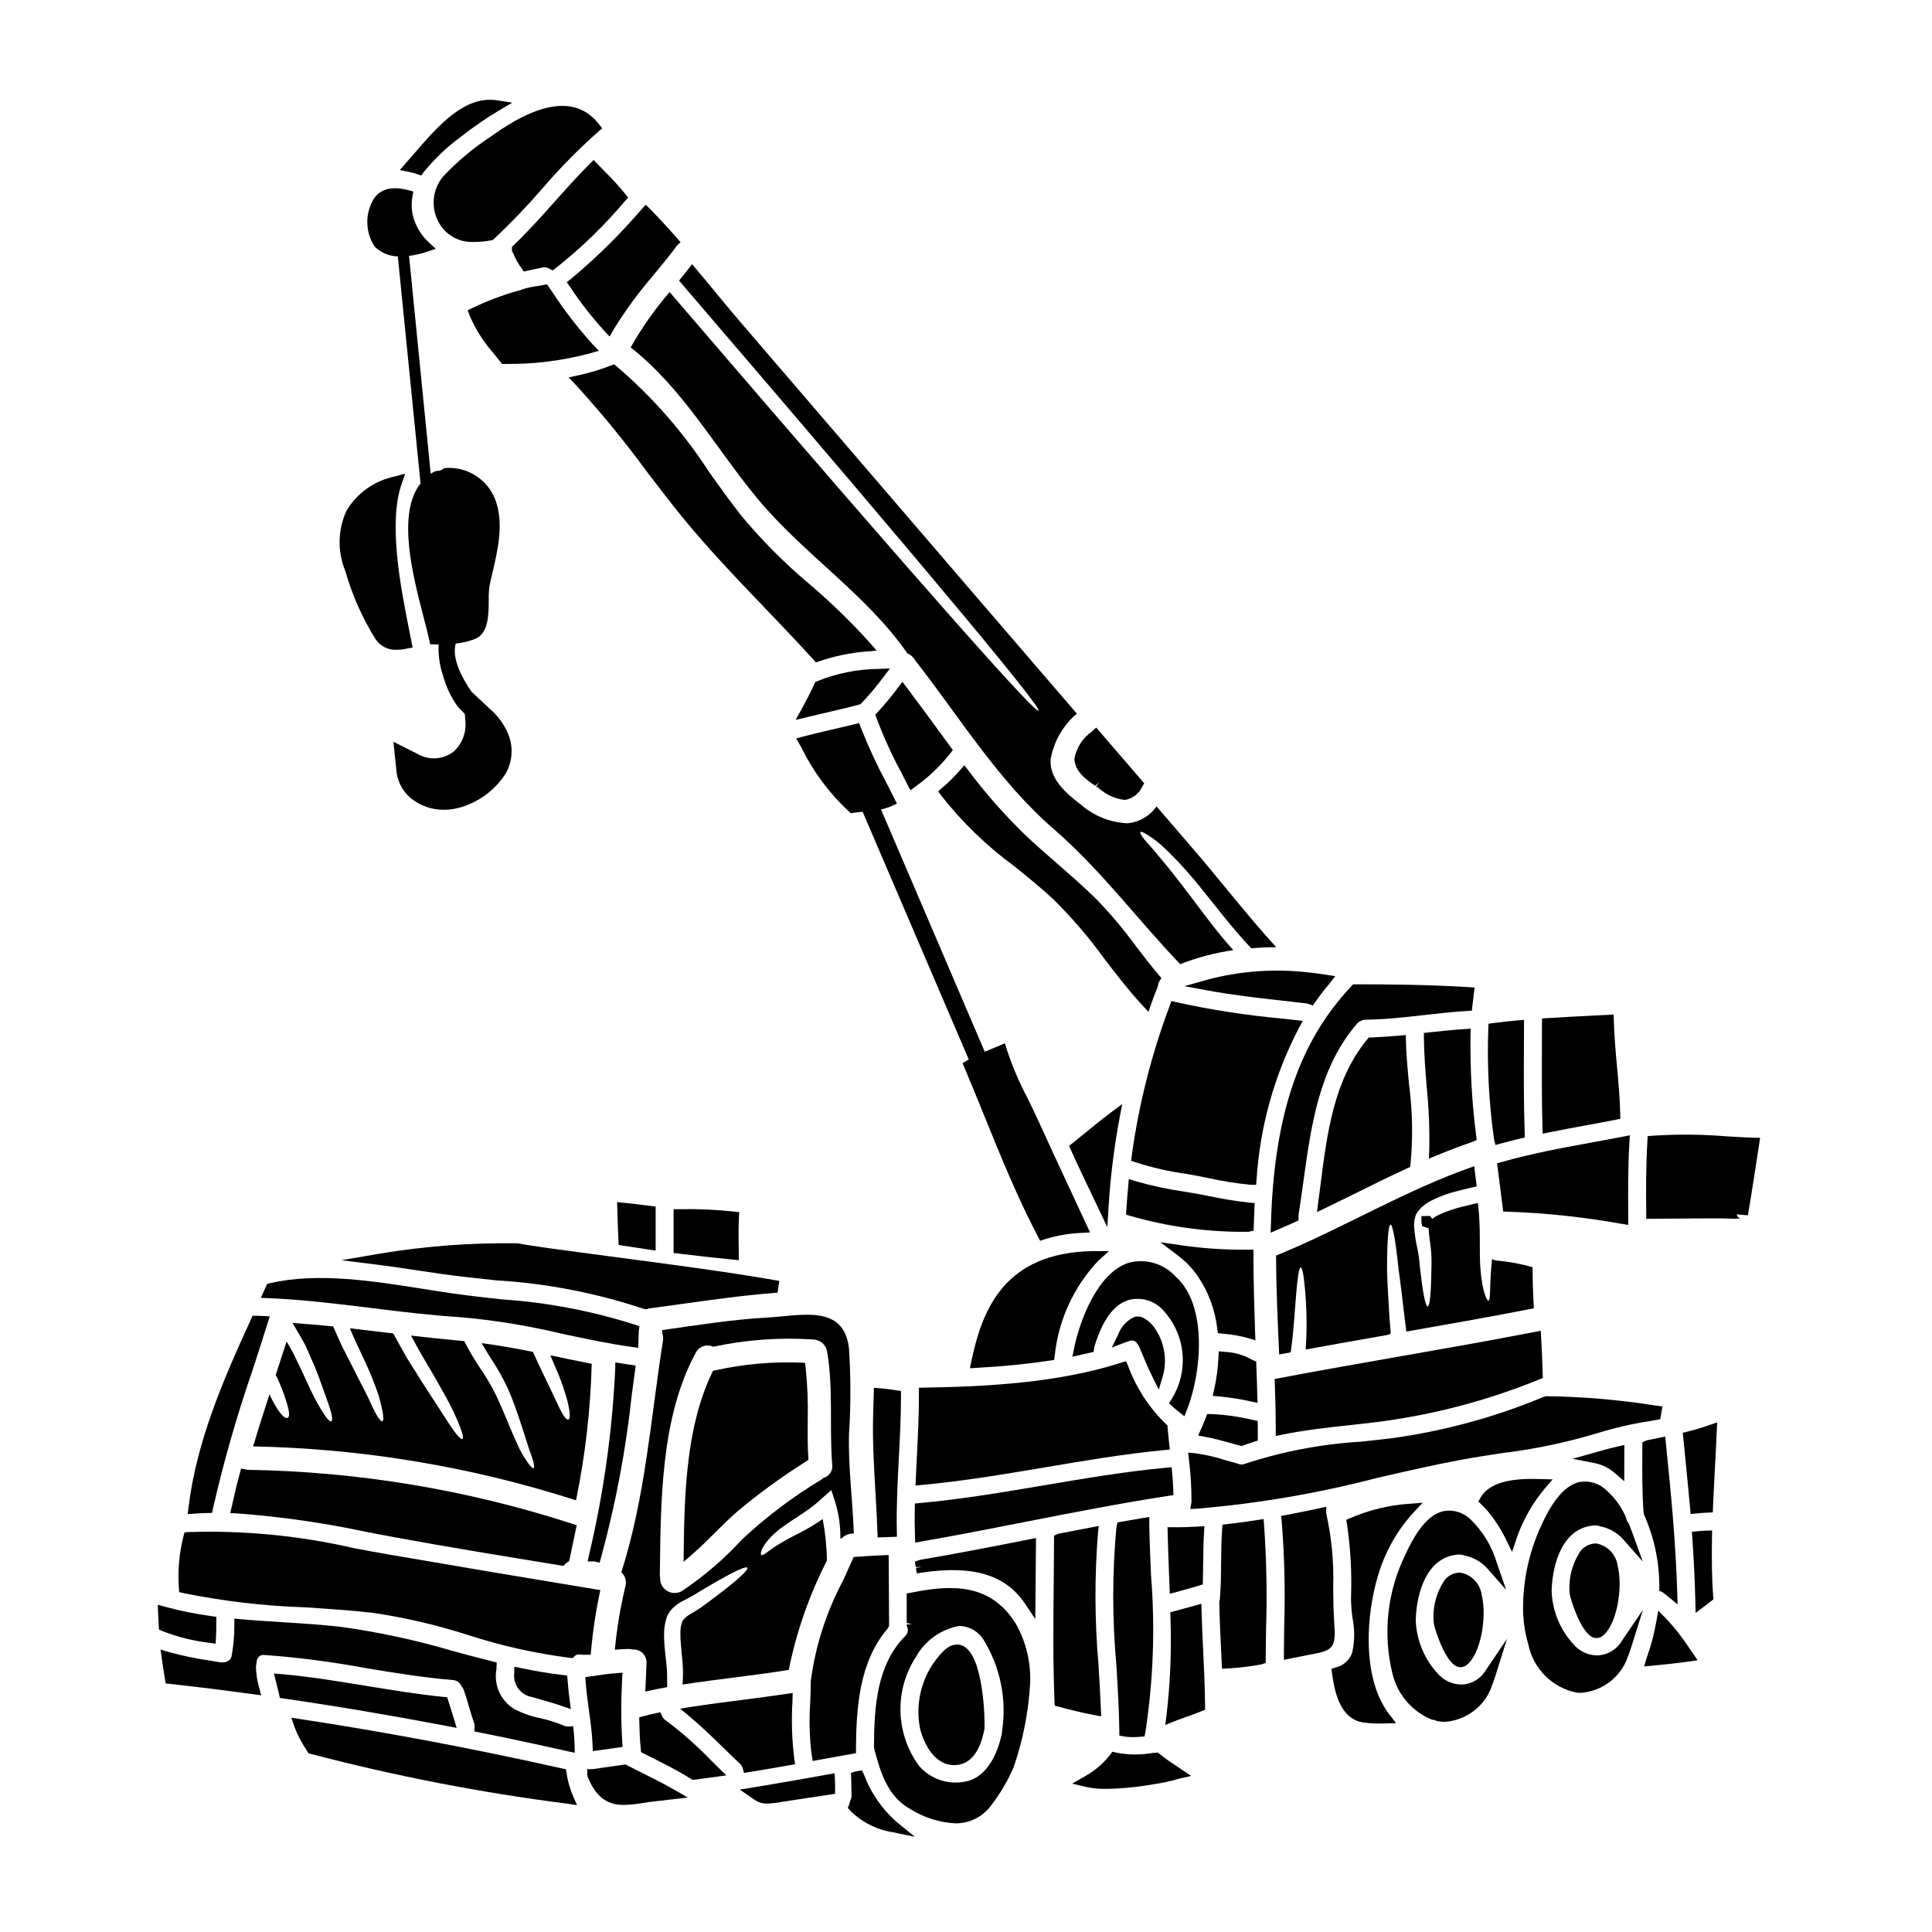 <?xml version="1.0" encoding="UTF-8"?>
<!-- Uploaded to: ICON Repo, www.iconrepo.com, Generator: ICON Repo Mixer Tools -->
<svg fill="#000000" width="800px" height="800px" version="1.1" viewBox="144 144 512 512" xmlns="http://www.w3.org/2000/svg">
 <g>
  <path d="m400.17 425.09-1.07 0.664 0.492 1.18c1.785 4.219 3.508 8.465 5.231 12.715 4.328 10.656 8.785 21.672 14.25 32.074l0.578 1.098 1.18-0.395v0.004c3.203-0.996 6.523-1.57 9.875-1.707l2.168-0.121-0.914-1.969c-1.516-3.277-3.039-6.559-4.574-9.84-2.754-5.902-5.512-11.809-8.184-17.711-0.91-2.031-1.906-4.051-2.902-6.078l0.004-0.004c-2.203-4.144-4.047-8.473-5.508-12.934l-0.469-1.574-3.543 1.473c-0.598 0.242-1.203 0.512-1.812 0.762l-27.5-64.223c0.75-0.145 1.484-0.352 2.195-0.621l2.023-0.922-0.703-1.406c-0.688-1.383-1.395-2.754-2.094-4.129v0.004c-2.531-4.719-4.785-9.582-6.746-14.566l-0.457-1.23-1.277 0.312c-1.797 0.445-3.606 0.863-5.41 1.277-2.723 0.629-5.453 1.254-8.148 1.969l-1.855 0.492 1.418 2.488h-0.004c3.117 6.371 7.387 12.109 12.598 16.922l0.52 0.426 0.656-0.113c0.789-0.129 1.605-0.195 2.422-0.273l28.133 65.664c-0.184 0.102-0.387 0.18-0.57 0.293z"/>
  <path d="m401.43 504.71-0.395 1.883 1.918-0.109c7.113-0.395 13.426-1.027 19.312-1.922l1.094-0.164 0.145-1.102h0.004c0.977-9.426 5.023-18.266 11.516-25.164l2.856-2.57h-4.617c-22.828 0.539-28.902 15.039-31.832 29.148z"/>
  <path d="m437.81 463.5c0.484-7.781 1.449-15.527 2.883-23.188l0.699-3.719-3.031 2.262c-2.223 1.656-4.379 3.422-6.535 5.18-1.203 0.984-2.406 1.969-3.617 2.93l-0.902 0.715 0.477 1.047c1.676 3.731 3.441 7.41 5.199 11.09l4.469 9.387z"/>
  <path d="m456.31 518.08 1.574 1.246 0.727-1.863c3.797-9.695 5.469-27.551-3.016-35.121v0.004c-3.156-3.5-8.02-4.922-12.566-3.676-8.301 2.754-12.949 15.539-14.387 22.652l-0.449 2.219 5.652-1.281 0.109-1.051c0.016-0.156 0.047-0.309 0.094-0.453 1.551-4.832 3.969-10.594 8.961-12.223 3.566-0.977 7.371 0.277 9.664 3.18 2.742 3.144 4.398 7.09 4.719 11.25 0.324 4.16-0.703 8.312-2.926 11.844l-0.68 1.031 0.898 0.855c0.535 0.488 1.078 0.953 1.625 1.387z"/>
  <path d="m444.9 394.57c-3.113-4.258-6.512-8.301-10.172-12.098-3.398-3.371-7.031-6.531-10.543-9.586-2.863-2.496-5.824-5.07-8.625-7.734-5.394-5.254-10.379-10.91-14.906-16.926l-1.105-1.43-1.18 1.367h-0.004c-1.457 1.668-3.035 3.227-4.723 4.66l-1.023 0.887 0.789 1.094c5.566 7.078 12.062 13.371 19.316 18.703 3.516 2.832 7.156 5.762 10.512 8.895l0.004 0.004c4.894 4.848 9.387 10.09 13.426 15.676 3.148 4.113 6.406 8.367 10.02 12.273l1.656 1.785 1.082-3.039c0.395-1.094 0.789-2.172 1.367-3.57l0.152-0.586c0.016-0.297 0.105-0.582 0.266-0.832l0.578-0.922-0.707-0.824c-2.141-2.508-4.195-5.195-6.18-7.797z"/>
  <path d="m453.82 561.51 0.184 4.848 1.781-0.469c1.969-0.523 3.973-1.09 5.945-1.688l1.02-0.312 0.027-1.066c0.035-1.43 0.051-2.859 0.07-4.289 0.035-2.809 0.066-5.621 0.234-8.422l0.102-1.652-1.66 0.094c-2.203 0.125-4.398 0.207-6.59 0.176h-1.527l0.035 1.523c0.09 3.738 0.234 7.484 0.379 11.258z"/>
  <path d="m382.77 513.89v-1.273l-1.266-0.184c-1.449-0.207-2.902-0.422-4.375-0.527l-1.531-0.125-0.199 6.969c-0.203 6.941 0.203 13.891 0.598 20.613 0.207 3.523 0.395 7.055 0.535 10.598l0.051 1.48 5.117-0.188-0.031-1.453c-0.137-6.461 0.203-13.043 0.535-19.418 0.277-5.387 0.566-10.973 0.566-16.492z"/>
  <path d="m386.62 537.68 1.688-0.156c11.02-1.012 22.074-2.883 32.762-4.684 10.281-1.738 20.914-3.543 31.453-4.555l1.484-0.145-0.156-1.48c-0.141-1.332-0.266-2.664-0.395-3.977l-0.086-0.961-0.445-0.395c-4.438-4.312-7.852-9.57-9.988-15.379l-0.535-1.223-1.27 0.395c-16.645 5.359-35.703 6.356-52.148 6.617l-1.457 0.023v1.461c0.02 5.867-0.289 11.848-0.586 17.625z"/>
  <path d="m434.26 352.25 1.07-1.055-0.836 1.215 0.82 0.578v0.004c1.855 1.621 4.148 2.656 6.594 2.981h0.328-0.004c1.973-0.359 3.641-1.664 4.465-3.488l0.531-0.902-12.719-14.766-1.121 1.027c-2.398 1.68-4.062 4.215-4.648 7.086-0.039 3.539 3.309 5.812 5.519 7.32z"/>
  <path d="m384.32 326.25-1.18-1.574-1.18 1.574c-1.676 2.258-3.473 4.426-5.383 6.488l-0.602 0.648 0.289 0.836c1.879 5.051 4.113 9.965 6.691 14.699l2.312 4.531 1.406-1.055v-0.004c3.453-2.469 6.539-5.414 9.168-8.75l0.668-0.883-4.383-5.981c-2.586-3.531-5.168-7.059-7.809-10.531z"/>
  <path d="m533.7 418.23 0.043-1.621-1.617 0.105c-3.148 0.207-6.32 0.547-9.445 0.883l-1.332 0.145v1.34c0.047 4.383 0.395 8.77 0.742 13.012h0.004c0.562 5.535 0.785 11.098 0.672 16.66l-0.094 2.301 2.129-0.879c3.664-1.508 6.508-2.586 9.152-3.473l1.371-0.594-0.117-1.043-0.004 0.004c-1.133-8.898-1.637-17.871-1.504-26.84z"/>
  <path d="m516.96 453.59 0.734-0.336 0.105-0.789 0.004 0.004c0.668-7.027 0.535-14.109-0.395-21.109-0.359-3.773-0.727-7.68-0.82-11.496l-0.039-1.574-1.574 0.145c-2.523 0.227-5.07 0.395-7.594 0.508l-0.66 0.027-0.418 0.508c-8.812 10.676-10.629 24.852-12.359 38.574l-0.941 7.16 2.473-1.18c2.387-1.156 4.766-2.316 7.137-3.492 4.769-2.387 9.512-4.715 14.348-6.949z"/>
  <path d="m480.73 470.68 3.754-1.633c0.934-0.395 1.863-0.789 2.781-1.219l0.855-0.395v-0.941c-0.004-0.23 0.004-0.461 0.031-0.691 0.461-2.879 0.867-5.797 1.266-8.727 2.051-14.848 4.168-30.199 14.227-41.812 0.281-0.344 0.66-0.594 1.086-0.719 0.359-0.207 0.77-0.312 1.184-0.309 5.277-0.074 10.551-0.668 15.66-1.246 3.684-0.414 7.477-0.848 11.246-1.07l1.238-0.074 0.137-1.23c0.129-1.121 0.254-2.215 0.395-3.34l0.211-1.574-1.574-0.098c-10.629-0.66-21.121-0.746-29.996-0.746h-0.637l-0.438 0.461c-13.922 14.781-20.508 34.223-21.348 63.043z"/>
  <path d="m457.88 405.34 6.184 1.145c6.484 1.199 13.121 1.969 19.547 2.672 2.203 0.246 4.414 0.496 6.617 0.762l-0.004 0.004c0.215 0.031 0.422 0.082 0.625 0.152l1.059 0.395 0.648-0.922c1.316-1.859 2.531-3.441 3.727-4.836l1.574-2.027-2.606-0.395c-1.113-0.176-2.223-0.352-3.523-0.488h0.004c-0.16-0.004-0.32-0.016-0.48-0.039-9.145-1.129-18.422-0.492-27.332 1.875z"/>
  <path d="m483.86 524.19c5.981-1.227 11.922-1.875 18.215-2.555 2.269-0.246 4.551-0.496 6.832-0.789v0.004c14.758-1.871 29.211-5.664 42.988-11.273l0.957-0.395-0.023-1.027c-0.078-3.281-0.234-6.543-0.418-9.801l-0.094-1.684-1.66 0.32c-11.859 2.293-23.957 4.418-35.664 6.469-10.66 1.871-21.32 3.738-31.957 5.754l-1.246 0.238 0.047 1.266c0.152 4.102 0.25 8.098 0.25 12.012v1.812z"/>
  <path d="m552.82 444.43 1.719-0.344c3.199-0.648 6.41-1.238 9.625-1.836 2.672-0.492 5.344-0.984 8.023-1.512l1.219-0.238-0.027-1.238c-0.094-4.254-0.484-8.539-0.859-12.684-0.367-4.008-0.738-8.148-0.844-12.203l-0.039-1.516-5.297 0.277c-4.113 0.207-8.215 0.422-12.316 0.676l-1.379 0.086-0.023 6.098c-0.031 7.434-0.066 15.125 0.145 22.691z"/>
  <path d="m541.96 451.95-1.223 0.348 0.594 4.602c0.305 2.301 0.602 4.609 0.879 6.914l0.152 1.273 1.285 0.023 0.004 0.004c10.105 0.352 20.176 1.43 30.129 3.223l1.727 0.285v-1.75c-0.051-6.606-0.102-13.434 0.309-20.098l0.113-1.906-1.875 0.367c-2.672 0.52-5.352 1.012-8.031 1.504-7.926 1.441-16.121 2.945-24.062 5.211z"/>
  <path d="m540.32 447.43 1.641-0.441c1.645-0.441 3.285-0.883 4.957-1.27l1.18-0.281-0.039-1.211c-0.277-7.734-0.234-15.609-0.199-23.223l0.023-6.731-1.598 0.133c-2.211 0.18-4.398 0.441-6.586 0.723l-1.215 0.16-0.066 1.223v0.008c-0.355 9.785 0.148 19.586 1.5 29.285z"/>
  <path d="m519.2 466.02 0.027-0.074 0.023-0.027v-0.023l0.102-0.207 0.055-0.102 0.125-0.152 0.004-0.004c0.152-0.297 0.344-0.574 0.566-0.82 0.961-1.07 2.125-1.938 3.426-2.551 2.25-1.098 4.613-1.941 7.047-2.519 1.648-0.441 3.242-0.789 4.762-1.133-0.207-1.773-0.438-3.543-0.645-5.352-18.422 6.375-34.613 16.391-52.52 23.691 0.023 8.801 0.438 17.602 0.824 26.199 1.027-0.203 2.031-0.395 3.062-0.566 0.875-6.277 1.105-11.836 1.469-15.777 0.359-4.242 0.742-6.715 1.18-6.715s0.879 2.473 1.211 6.715c0.406 5.004 0.441 10.027 0.102 15.031 7.309-1.34 14.617-2.625 21.949-3.914l0.23-0.129 0.004 0.004c0.117-0.07 0.23-0.148 0.332-0.234 0.023-0.051 0.051-0.102 0.023-0.152-0.102-1.234-0.203-2.473-0.309-3.652-0.312-4.863-0.566-9.242-0.668-12.945 0-7.477 0.336-12.07 0.926-12.07 0.59 0 1.367 4.531 2.137 11.789 0.488 3.68 1.055 8.031 1.594 12.895 0.129 1.18 0.312 2.184 0.465 3.652 11.223-1.969 22.434-3.938 33.582-6.125h0.207c-0.207-3.652-0.336-7.281-0.336-10.938l0.004-0.004c-3.055-0.867-6.18-1.453-9.344-1.746-0.492-0.031-0.973-0.164-1.414-0.395-0.102 1.004-0.18 1.969-0.262 2.856-0.359 4.996-0.102 8.031-0.691 8.16-0.438 0.129-1.723-2.91-2.086-8.16-0.461-4.684 0.18-11.09-0.719-17.73-1.312 0.312-2.625 0.617-3.965 0.953l0.004-0.004c-2.148 0.516-4.242 1.23-6.258 2.137-0.664 0.297-1.285 0.68-1.852 1.137l-0.594-0.789-2.285 0.051v1.477l0.18 1.18 1.723 0.562c0.043 1.602 0.367 3.352 0.551 5.008v0.004c0.199 1.785 0.266 3.582 0.203 5.375-0.078 6.356-0.395 10.297-1.004 10.32-0.609 0.023-1.316-3.887-2.035-10.168l0.004 0.004c-0.109-1.668-0.324-3.324-0.645-4.965-0.48-2.039-0.789-4.113-0.926-6.203-0.016-0.73 0.07-1.457 0.258-2.16z"/>
  <path d="m443.16 499.43c0.805-0.402 1.781-0.109 2.227 0.668l0.148 0.195 0.004 0.004c0.137 0.148 0.246 0.324 0.324 0.512l0.738 1.758c0.867 2.074 1.777 4.25 2.824 6.352l1.668 3.34 1.066-3.578 0.008 0.004c1.246-4.473 0.375-9.27-2.363-13.02-0.699-0.957-1.598-1.754-2.633-2.328-0.801-0.473-1.766-0.578-2.648-0.293-1.969 0.945-3.484 2.629-4.219 4.684l-1.668 3.387 3.523-1.355c0.316-0.121 0.613-0.211 1-0.328z"/>
  <path d="m302.89 558.12 0.395-1.336h-0.004c3.871-14.176 6.598-28.641 8.16-43.254l1.027-7.621-1.41-0.238c-0.395-0.066-0.824-0.121-1.23-0.176l-2.754-0.438-0.035 1.703c-0.773 16.594-3.09 33.074-6.918 49.238l-0.395 1.793h1.824z"/>
  <path d="m489.26 414.56-5.644-0.641c-9.375-0.855-18.691-2.301-27.891-4.332l-1.273-0.312-0.457 1.23v0.004c-4.848 12.887-8.23 26.277-10.09 39.918l-0.16 1.18 1.141 0.395c4.332 1.398 8.781 2.422 13.289 3.051 2.012 0.328 4.016 0.73 6.023 1.137 3.609 0.801 7.262 1.391 10.938 1.77l1.738 0.047 0.121-1.344h0.004c0.883-14.027 4.699-27.715 11.195-40.18z"/>
  <path d="m362.02 546.57c-1.57 1.098-3.207 2.102-4.891 3.012-2.312 1.234-4.371 2.238-5.969 3.215-3.117 1.723-4.945 3.731-5.434 3.269-0.395-0.336 0.254-2.781 3.602-5.738 3.062-2.887 8.289-5.301 12.176-8.957l0.18-0.18 2.625-2.285 1.004 3.086v-0.004c0.977 3.168 1.445 6.469 1.391 9.781 0.152-0.051 0.309-0.129 0.461-0.18 0.664-0.691 1.566-1.102 2.523-1.156 0.203-0.027 0.395-0.027 0.59-0.051-0.309-8.777-1.516-17.578-1.281-26.371 0.484-7.527 0.484-15.074 0-22.598-1.316-11.965-12.766-8.723-21.824-8.234-9.316 0.516-18.5 2.008-27.719 3.32 0.031 0.18 0.047 0.359 0.051 0.539v0.285c0.234 0.648 0.297 1.352 0.18 2.031-3.242 20.59-4.656 41.355-11.02 61.301 1.012 0.93 1.43 2.348 1.082 3.68-1.332 5.543-2.269 11.18-2.809 16.855 1.18-0.102 2.363-0.18 3.578-0.203 0.367 0.008 0.73 0.059 1.082 0.152 1.012-0.09 2.012 0.27 2.731 0.984s1.086 1.711 1.004 2.719c-0.102 2.496-0.207 4.969-0.312 7.438 1.934-0.438 3.859-0.824 5.789-1.18v-0.078c0-1.105 0-2.262-0.023-3.449-0.027-2.031-0.438-4.555-0.668-7.152-0.051-1.133-0.152-2.215-0.129-3.375v0.004c-0.004-1.223 0.152-2.441 0.465-3.629l0.203-0.719 0.152-0.395 0.105-0.23 0.254-0.465h0.004c0.336-0.602 0.77-1.141 1.289-1.594 0.824-0.781 1.77-1.426 2.801-1.906 1.551-0.773 3.055-1.633 4.508-2.574 1.414-0.824 2.727-1.574 3.91-2.289 4.863-2.777 8.031-4.297 8.363-3.781 0.336 0.516-2.234 2.91-6.691 6.356-1.129 0.875-2.363 1.801-3.703 2.805h-0.004c-1.414 1.094-2.902 2.09-4.449 2.984-0.676 0.348-1.293 0.797-1.828 1.336-0.219 0.211-0.402 0.453-0.543 0.723l-0.074 0.203-0.027 0.027-0.18 0.719v0.004c-0.125 0.398-0.184 0.816-0.18 1.234l-0.051 0.539v0.719c0 0.984 0.051 1.961 0.152 2.938 0.18 2.496 0.566 4.887 0.539 7.617-0.023 0.926-0.074 1.855-0.102 2.754 9.34-1.469 18.785-2.363 28.125-3.891l0.004 0.004c2.027-10.078 5.43-19.828 10.113-28.977-0.051-3.691-0.43-7.367-1.125-10.992zm-21.387 5.402v0.004c-4.746 5.191-10.102 9.785-15.953 13.688-1.223 0.695-2.723 0.668-3.918-0.07-1.195-0.738-1.895-2.07-1.82-3.473-0.055-0.242-0.082-0.496-0.078-0.746 0.254-19.117 0.152-41.664 9.52-58.879 0.844-1.695 2.891-2.406 4.606-1.594 8.672-1.863 17.559-2.512 26.406-1.934 1.73 0.02 3.246 1.168 3.731 2.832 1.797 10.062 0.617 20.176 1.414 30.309v-0.004c0.246 1.59-0.738 3.113-2.285 3.543-0.191 0.168-0.387 0.32-0.598 0.461-7.539 4.543-14.586 9.859-21.023 15.867z"/>
  <path d="m360.58 324.52-0.523 0.223-0.238 0.52c-0.883 1.945-1.945 4.031-3.34 6.562l-1.633 2.957 3.277-0.789c1.824-0.453 3.656-0.879 5.512-1.305 2.684-0.621 5.375-1.242 8.039-1.969l0.395-0.109 0.293-0.309-0.008 0.004c1.996-2.129 3.879-4.363 5.637-6.691l1.859-2.469-3.074 0.129c-5.555 0.062-11.047 1.16-16.195 3.246z"/>
  <path d="m358.49 298.77c-6.539-5.484-12.578-11.547-18.039-18.105-2.902-3.703-5.719-7.637-8.438-11.441v-0.004c-6.801-10.531-15.098-20.023-24.633-28.164l-0.664-0.512-0.789 0.309h0.004c-2.812 1.098-5.711 1.969-8.66 2.606l-2.566 0.555 1.805 1.906v-0.004c6.594 7.207 12.797 14.762 18.578 22.629 3.129 4.098 6.262 8.207 9.523 12.238 6.894 8.461 14.582 16.496 22.02 24.262 4.293 4.488 8.738 9.129 12.957 13.777l0.652 0.723 0.922-0.32c3.977-1.352 8.102-2.211 12.285-2.551l2.867-0.254-1.883-2.18c-4.969-5.5-10.293-10.668-15.941-15.469z"/>
  <path d="m339.9 465.25-1.359-0.168h0.004c-4.836-0.523-9.703-0.734-14.566-0.633h-1.469v11.598l1.297 0.16c4.801 0.59 9.578 1.137 14.352 1.598l1.645 0.16-0.027-1.652c-0.051-3.191-0.102-6.492 0.047-9.711z"/>
  <path d="m567.45 528.71-6.742 1.883 6.082 1.18h-0.004c1.945 0.426 3.742 1.352 5.223 2.68l2.434 2.086 0.027-9.621-1.805 0.422c-1.359 0.312-2.695 0.652-4.047 1.031-0.395 0.141-0.785 0.242-1.168 0.34z"/>
  <path d="m448.59 546.02-1.676 0.266c-1.352 0.215-2.691 0.453-4.027 0.691l-2.754 0.48-0.289 1.441c-1.105 12.059-1.105 24.191 0 36.25 0.352 5.832 0.719 11.863 0.789 17.586v1.211l1.18 0.215v0.004c0.785 0.137 1.582 0.207 2.383 0.199 0.625 0 1.301-0.035 2.027-0.102l1.098-0.105 0.211-1.082h0.004c2.113-13.785 2.613-27.766 1.492-41.664-0.188-4.547-0.395-9.117-0.461-13.695z"/>
  <path d="m583.97 520.12 0.59-3.402-2.059-0.277v0.004c-9.508-1.5-19.109-2.312-28.734-2.438l-0.684 0.18v0.004c-12.98 5.406-26.609 9.102-40.543 10.996-2.684 0.324-5.367 0.602-8.051 0.879h0.004c-10.445 0.637-20.766 2.621-30.703 5.902-0.582 0.23-1.238 0.195-1.793-0.102-1.133-0.285-2.262-0.613-3.394-0.945-2.574-0.836-5.223-1.438-7.91-1.793l-1.816-0.184 0.195 1.82 0.004-0.004c0.477 3.75 0.703 7.531 0.68 11.316l-0.32 1.824 1.852-0.094v-0.004c16.078-1.344 32.012-4.066 47.625-8.137 7.688-1.762 14.957-3.434 22.148-4.777 3.578-0.672 7.312-1.234 11.098-1.812h0.004c8.574-1.039 17.039-2.82 25.309-5.316 4.488-1.387 9.074-2.438 13.715-3.148z"/>
  <path d="m454.97 540.22-0.043-1.312c-0.055-1.555-0.133-3.078-0.293-4.629l-0.148-1.457-1.457 0.137c-10.875 1.02-21.789 2.875-32.344 4.66-10.758 1.824-21.879 3.707-32.914 4.703l-1.316 0.121-0.031 1.32c-0.051 2.445-0.027 4.887 0.051 7.336l0.059 1.695 1.672-0.293c9.148-1.574 18.402-3.406 27.352-5.16 12.465-2.445 25.355-4.973 38.113-6.93z"/>
  <path d="m358.05 520.68c0.129-4.766-0.051-9.535-0.547-14.273l-0.156-1.246-1.254-0.047v-0.004c-7.535-0.293-15.074 0.387-22.438 2.019l-0.699 0.156-0.309 0.645c-6.531 13.629-7.262 30.535-7.453 46.684l-0.039 3.285 2.484-2.152c2.039-1.77 3.969-3.691 5.832-5.555 1.867-1.863 3.91-3.898 5.996-5.688l-0.004 0.004c5.719-4.785 11.754-9.184 18.062-13.16l0.719-0.461-0.047-0.855c-0.18-3.094-0.164-6.273-0.148-9.352z"/>
  <path d="m476.18 476.68v-1.504h-1.492c-5.844 0.074-11.688-0.309-17.477-1.141l-5.715-0.832 4.617 3.473c0.887 0.672 1.73 1.402 2.523 2.18 0.246 0.246 0.496 0.5 0.746 0.789h0.004c0.359 0.387 0.699 0.789 1.02 1.211 0.34 0.414 0.652 0.828 0.965 1.254l-0.004 0.004c2.859 4.18 4.652 9 5.227 14.035l0.152 1.152 1.152 0.121c2.309 0.18 4.594 0.574 6.828 1.18l1.969 0.602-0.078-2.07c-0.199-6-0.438-13.148-0.438-20.453z"/>
  <path d="m464.57 461.01c-2.012-0.395-4.023-0.789-6.043-1.105l-0.527-0.086v-0.004c-4.426-0.625-8.797-1.562-13.09-2.797l-1.758-0.555-0.27 3.148c-0.148 1.703-0.301 3.402-0.395 5.117l-0.055 1.18 1.121 0.324c9.727 2.797 19.793 4.215 29.914 4.211h1.332l1.426-0.309 0.043-1.414c0.047-1.492 0.098-2.984 0.168-4.473l0.07-1.414-1.41-0.129v0.004c-3.535-0.391-7.051-0.957-10.527-1.699z"/>
  <path d="m468.52 502.26-1.551-0.156-0.066 1.574v-0.004c-0.125 2.894-0.512 5.766-1.148 8.59l-0.395 1.664 1.699 0.137c2.816 0.262 5.609 0.699 8.367 1.312l1.828 0.395-0.051-1.871c-0.074-2.707-0.152-5.414-0.262-8.145l-0.035-0.938-0.859-0.367v0.004c-0.102-0.043-0.203-0.094-0.301-0.145-2.211-1.25-4.688-1.953-7.227-2.051z"/>
  <path d="m307.54 462.58 0.043 1.652c0.078 2.844 0.18 5.656 0.312 8.492l0.055 1.203 1.18 0.188c2.293 0.359 4.613 0.719 6.938 1.055l1.684 0.242v-11.652l-2.652-0.34c-1.969-0.254-3.938-0.512-5.926-0.68z"/>
  <path d="m470.06 526.41 2.988 0.816 0.441-0.168c0.789-0.305 1.602-0.562 2.398-0.82l1.438-0.469v-2.012-2.012l-0.031-1.18-1.516-0.316h-0.004c-3.555-0.848-7.18-1.352-10.832-1.508h-1.047l-0.359 0.984c-0.375 1.023-0.789 1.992-1.246 2.992l-0.766 1.707 1.844 0.348c2.234 0.406 4.394 1.004 6.691 1.637z"/>
  <path d="m290.31 221.3-1.355-1.969-2.156 0.43c-1.582 0.164-3.144 0.5-4.66 1.004-0.113 0.066-0.219 0.141-0.184 0.16l-0.395 0.047c-4.262 1.184-8.41 2.742-12.398 4.656l-1.227 0.57 0.457 1.266v0.004c1.621 3.828 3.871 7.359 6.652 10.453l2.004 2.523h0.727c7.621 0.113 15.223-0.832 22.582-2.812l2.34-0.676-1.68-1.758h-0.004c-3.926-4.348-7.504-8.992-10.703-13.898z"/>
  <path d="m234.5 477.97 9.84 1.23c3.441 0.434 6.84 0.949 10.172 1.453 2.215 0.336 4.402 0.664 6.539 0.965 4.762 0.672 9.734 1.18 14.562 1.699 13.242 0.793 26.324 3.324 38.906 7.527l0.824 0.129 0.527-0.195c2.801-0.375 5.606-0.766 8.406-1.16 8.062-1.129 16.398-2.297 24.609-2.949l1.18-0.094 0.453-3.121-1.418-0.246c-11.766-2.078-29.609-4.434-43.953-6.32-11.082-1.465-20.656-2.723-23.945-3.402h-0.465c-12.211-0.16-24.406 0.777-36.449 2.801z"/>
  <path d="m243.48 313.31c1.215 1.883 3.34 2.984 5.578 2.894 0.961-0.016 1.914-0.125 2.852-0.332l1.434-0.297-0.812-4.117c-2.289-11.453-5.746-28.773-2.074-39.293l0.93-2.652-2.711 0.742c-5.363 1.082-10.023 4.367-12.84 9.055-2.344 5.086-2.449 10.922-0.297 16.09 1.797 6.312 4.469 12.34 7.941 17.91z"/>
  <path d="m462.82 580.66c-0.152-3.246-0.309-6.5-0.395-9.75l-0.055-1.887-1.82 0.508c-1.738 0.488-3.508 0.977-5.273 1.438l-1.129 0.297 0.027 1.18c0.324 8.742-0.027 17.492-1.043 26.176l-0.336 2.504 2.344-0.938c1.137-0.449 2.289-0.859 3.449-1.27 1.281-0.457 2.57-0.918 3.84-1.434l0.93-0.375v-1.004c-0.051-5.184-0.297-10.406-0.539-15.445z"/>
  <path d="m435.82 598.84-0.074-1.855c-0.152-3.894-0.395-7.84-0.629-11.809-1.023-11.574-1.074-23.211-0.152-34.793l0.223-1.992-10.676 2.055-1.18 0.508v1.215c-0.016 3.777-0.047 7.551-0.09 11.324-0.105 10.297-0.215 20.949 0.219 31.438l0.043 1.086 1.051 0.281c2.754 0.73 6.008 1.574 9.422 2.211z"/>
  <path d="m511.23 556.04c1.805-4.031 4.231-7.75 7.195-11.023l2.606-2.781-3.797 0.301c-5.312 0.383-10.523 1.66-15.406 3.777l-1.059 0.465 0.199 1.137c0.961 6.512 1.312 13.102 1.059 19.68 0.023 1.781 0.164 3.562 0.418 5.324 0.609 3 0.574 6.094-0.109 9.078-0.684 1.949-2.32 3.414-4.332 3.879l-1.18 0.395 0.184 1.234c0.574 3.898 1.766 12.008 8.234 12.953v0.004c1.445 0.207 2.902 0.305 4.363 0.293 0.523 0 1.016 0 1.465-0.02l2.91-0.082-1.781-2.297c-8.336-10.711-5.93-31.473-0.969-42.316z"/>
  <path d="m497.59 574.16c-0.223-3.148-0.254-6.394-0.285-9.535v-0.004c0.211-6.578-0.41-13.156-1.848-19.582v-1.734l-1.789 0.395c-2.949 0.637-5.867 1.227-8.816 1.789l-1.324 0.25 0.129 1.344h0.004c0.742 9.297 0.965 18.625 0.664 27.945-0.031 2.34-0.062 4.68-0.078 7.023v1.82l1.781-0.363c1.508-0.312 3.019-0.613 4.535-0.898l1.109-0.207c5.758-1.059 6.367-1.906 5.918-8.242z"/>
  <path d="m478.87 546.56-1.574 0.25c-2.703 0.434-5.406 0.789-8.113 1.098l-1.219 0.137-0.086 1.223c-0.215 2.965-0.238 5.977-0.27 8.879-0.031 3.148-0.059 6.379-0.324 9.531l0.004 0.008c-0.02 0.207-0.055 0.41-0.109 0.605l-0.055 0.203v0.211c0.09 4.629 0.316 9.262 0.543 13.906l0.172 3.621 1.48-0.074v0.004c2.996-0.172 5.981-0.531 8.93-1.078l1.18-0.395v-1.234c0-2.59 0.055-5.18 0.094-7.769h0.004c0.289-9.188 0.109-18.383-0.539-27.555z"/>
  <path d="m451.32 608.84-0.504-0.414-0.645 0.098h-0.32-0.211c-3.269 0.609-6.621 0.586-9.879-0.074l-0.953-0.238-0.586 0.789v-0.004c-1.867 2.391-4.203 4.379-6.863 5.832l-3.219 1.844 3.606 0.875c1.812 0.383 3.66 0.555 5.512 0.52 4.172-0.078 8.332-0.488 12.441-1.227l0.652-0.105c1.797-0.266 3.57-0.645 5.316-1.141 0.172-0.039 0.336-0.094 0.664-0.203l3.344-0.746-3.816-2.574c-1.539-1.012-3.113-2.078-4.539-3.231z"/>
  <path d="m372.95 614.24-0.508-1.055-1.145 0.164v0.004c-0.227 0.027-0.453 0.07-0.672 0.133l-1.102 0.32 0.035 1.145c0.051 1.656 0.102 3.312 0.102 4.973v-0.004c0.008 0.438-0.102 0.871-0.32 1.25l-0.191 0.621c-0.012 0.16-0.051 0.32-0.117 0.469l-0.352 0.836 0.586 0.691c3.047 3.07 6.996 5.09 11.273 5.762l5.902 1.215-4.676-3.805c-3.961-3.43-6.992-7.805-8.816-12.719z"/>
  <path d="m396.8 611.78c0.25 0 0.5-0.016 0.746-0.043 5.41-0.527 6.801-6.91 7.352-9.539 0.141-2.492-0.195-19.582-5.805-22.07-1.18-0.516-3.016-0.656-5.238 1.598-5.258 5.391-7.512 13.035-6.016 20.414 1.141 4.547 4.148 9.641 8.961 9.641z"/>
  <path d="m387.86 557.37-1.418 0.457 0.242 1.457h1.504l-1.457 0.234 0.227 1.441 1.445-0.215c13.512-2.016 22.18 0.633 27.301 8.336l2.656 3.996 0.047-4.793c0.051-4.973 0.102-9.914 0.129-14.887v-1.805l-1.77 0.355c-9.191 1.816-19 3.734-28.906 5.422z"/>
  <path d="m385.86 566-1.574 0.281v7.844l1.457 0.246-1.488 0.125 0.129 0.602v0.004c0.406 0.832 0.215 1.832-0.477 2.449-7.559 7.641-8.246 18.742-8.301 29.465l0.145 0.742c1.574 5.746 3.348 12.258 9.512 15.684l0.004 0.004c3.578 2.234 7.664 3.527 11.875 3.758 3.785 0.055 7.356-1.742 9.57-4.812 2.383-3.109 4.375-6.496 5.93-10.09 2.481-7.219 3.949-14.742 4.367-22.363 0.199-5.402-1.086-10.762-3.719-15.488-6.644-10.922-17.109-10.516-27.43-8.449zm12.316 8.895h0.215c2.586 0.105 4.949 1.5 6.297 3.711 4.379 7.152 6.117 15.617 4.91 23.918l-0.07 0.492c0 0.16-0.016 0.324-0.047 0.484-0.492 2.461-2.59 10.629-8.82 12.434-4.758 1.316-9.852-0.215-13.094-3.938-3.051-4.148-4.769-9.121-4.93-14.266-0.156-5.144 1.25-10.219 4.035-14.547 2.398-4.348 6.621-7.391 11.504-8.289z"/>
  <path d="m585.46 572.86-2.012-2.012-0.488 2.801v0.004c-0.582 3.332-1.453 6.609-2.606 9.789l-0.641 2.18 2.328-0.223c3.148-0.309 6.352-0.613 9.488-1.074l2.363-0.348-1.969-2.848h-0.004c-1.895-2.949-4.059-5.715-6.461-8.27z"/>
  <path d="m359.38 610.68 1.488-0.281c2.902-0.535 5.828-1.051 8.762-1.574l1.207-0.211v-1.227c0.094-10.738 0.828-22.93 8.367-31.762l0.414-0.727-0.109-18.809-1.543 0.07c-2.305 0.102-4.59 0.23-6.867 0.395l-0.883 0.07-0.355 0.812c-0.789 1.824-1.629 3.648-2.473 5.488l0.004-0.008c-4.418 8.293-7.309 17.316-8.535 26.633v0.395c0 1.711-0.078 3.438-0.137 5.16v-0.004c-0.328 4.688-0.199 9.395 0.391 14.051z"/>
  <path d="m583.73 565.56 0.824 0.395c0.082 0.043 0.164 0.09 0.238 0.141 0.316 0.234 0.609 0.48 0.898 0.719l2.891 2.363-0.094-3.238c-0.395-12.895-1.594-25.586-3.019-39.609l-0.164-1.633-1.609 0.34c-1.094 0.227-2.188 0.457-3.285 0.66l-1.18 0.527v2.875c-0.027 5.195-0.055 10.562 0.348 15.844l0.129 0.504-0.008-0.004c2.699 6.031 4.074 12.57 4.035 19.176z"/>
  <path d="m597.7 551.14 0.027-1.555-1.574 0.051c-0.789 0.027-1.574 0.082-2.363 0.16l-1.422 0.145 0.102 1.43c0.418 5.84 0.691 11.629 0.82 17.195l0.066 2.856 2.289-1.699c0.598-0.449 1.203-0.918 1.801-1.391l0.625-0.488-0.062-0.789c-0.328-4.461-0.422-9.367-0.309-15.914z"/>
  <path d="m608.81 445.51c-2.402-0.09-4.801-0.227-7.207-0.367-6.547-0.539-13.125-0.594-19.68-0.168l-1.266 0.113-0.074 1.266c-0.395 6.582-0.395 13.102-0.312 19.176v1.465l7.086-0.051c2.781-0.031 5.57-0.059 8.348-0.059h2.184c1.824 0 3.656 0 5.457 0.086h0.477c0.473 0 0.914-0.035 1.48-0.074h-0.004c-0.551-0.074-0.977-0.523-1.02-1.078l2.93 0.25c1.055-6.129 1.969-12.285 2.922-18.418l0.32-2.109z"/>
  <path d="m591.2 523.39-1.258 0.305 0.133 1.281c0.645 6.273 1.254 12.531 1.828 18.77l0.133 1.484 1.484-0.148c1.004-0.102 2.008-0.176 3.039-0.223l1.348-0.066 0.055-1.348c0.145-3.461 0.328-6.926 0.512-10.379 0.176-3.332 0.355-6.656 0.492-9.949l0.094-2.168-2.051 0.707c-2.176 0.754-4.043 1.312-5.809 1.734z"/>
  <path d="m529.94 585.56c0.359 0.172 0.75 0.262 1.145 0.262 0.52 0 1.027-0.164 1.445-0.469 3.852-2.723 5.598-12.812 4.137-18.645-0.379-3.031-2.703-5.453-5.715-5.961-1.523 0.016-2.965 0.676-3.977 1.812-2.332 3.359-3.402 7.434-3.019 11.504 0.086 1.125 2.82 10.012 5.984 11.496z"/>
  <path d="m555.47 536.06-3.078-0.094c-6.078-0.199-13.383 0.207-16.051 4.969l-0.562 1.004 0.832 0.789-0.004-0.004c1.059 1.016 2.027 2.121 2.894 3.305 1.391 1.898 2.613 3.914 3.644 6.031l1.574 3.215 1.133-3.402v0.004c0.402-1.215 0.863-2.402 1.391-3.566 1.598-3.582 3.688-6.918 6.211-9.918z"/>
  <path d="m531.3 590.42c-2.414-0.02-4.703-1.078-6.277-2.906-3.629-3.914-5.703-9.02-5.84-14.352 0.285-7.688 3.184-16.215 10.672-17.121 0.363-0.082 0.738-0.102 1.105-0.059 0.367 0.008 0.727 0.086 1.062 0.223 2.387 0.449 4.555 1.68 6.168 3.496l4.957 5.629-2.453-7.086c-1.285-4.414-3.703-8.414-7.012-11.609-1.879-1.84-4.539-2.648-7.125-2.168-3.641 0.82-6.922 4.535-10.035 11.359h-0.004c-4.898 9.867-6.129 21.156-3.469 31.848 1.344 5.434 5.191 9.898 10.367 12.031l0.395 0.074h-0.004c0.273 0.016 0.543 0.086 0.789 0.211l0.395 0.133c0.648 0.117 1.305 0.176 1.965 0.176 5.238-0.383 9.84-3.617 11.98-8.41 0.531-1.297 1.008-2.648 1.434-4l3.008-9.598-5.621 8.324c-1.355 2.293-3.793 3.731-6.457 3.805z"/>
  <path d="m565.97 577.84c0.355 0.172 0.746 0.266 1.145 0.266 0.52 0 1.027-0.164 1.449-0.469 3.856-2.727 5.598-12.816 4.133-18.648-0.379-3.027-2.699-5.449-5.711-5.957-1.523 0.012-2.973 0.672-3.981 1.812-2.332 3.359-3.402 7.434-3.019 11.504 0.082 1.121 2.816 9.988 5.984 11.492z"/>
  <path d="m567.33 582.7c-2.422-0.004-4.723-1.066-6.301-2.902-3.625-3.914-5.699-9.02-5.836-14.352 0.285-7.691 3.188-16.215 10.676-17.125 0.363-0.082 0.734-0.102 1.105-0.059 0.363 0.012 0.723 0.09 1.062 0.227 2.383 0.453 4.551 1.68 6.164 3.492l5.152 5.856-2.656-7.332c-0.316-0.871-0.656-1.766-1.023-2.66l-0.211-0.355h-0.004c-0.285-0.363-0.473-0.797-0.547-1.254l-0.125-0.395c-1.188-2.637-2.922-4.996-5.086-6.914-1.883-1.844-4.543-2.652-7.133-2.172-3.641 0.82-6.926 4.531-10.039 11.359-3.477 7.441-5.144 15.602-4.867 23.809 0.16 2.727 0.629 5.422 1.402 8.039 0.664 3.113 2.223 5.965 4.484 8.199 2.262 2.238 5.129 3.766 8.25 4.394 0.391 0.047 0.785 0.07 1.18 0.066 5.242-0.391 9.848-3.629 11.988-8.43 0.527-1.301 1.008-2.648 1.434-4l3.008-9.594-5.641 8.32v0.004c-1.359 2.277-3.789 3.699-6.438 3.777z"/>
  <path d="m320.33 599.85c-0.371-0.258-0.668-0.613-0.855-1.027l-0.504-1.047-1.137 0.238c-1.105 0.234-2.211 0.5-3.309 0.789l-1.125 0.297 0.023 1.18c0.047 2.203 0.121 4.769 0.395 7.305l0.086 0.789 1.969 0.977c3.766 1.879 7.66 3.816 11.25 6.082l0.363 0.227h0.43l0.461-0.062c1.18-0.141 2.363-0.312 3.543-0.477l4.543-0.629-3.992-3.938h-0.008c-3.734-3.902-7.793-7.484-12.133-10.703z"/>
  <path d="m289.85 503.18c0.852 1.969 1.598 3.758 2.266 5.328l0.004 0.004c0.863 2.18 1.609 4.402 2.238 6.664 0.824 3.477 0.789 4.863 0.254 5.019-0.531 0.152-1.391-0.953-2.828-4.066-0.719-1.543-1.699-3.578-2.938-6.176-1.055-2.137-2.262-4.684-3.625-7.695-4.508-0.902-9.008-1.723-13.59-2.312 0.879 1.516 1.801 2.984 2.676 4.371 1.691 2.566 3.18 5.262 4.461 8.055 2.164 5.094 3.32 9.137 4.328 12.148 0.516 1.492 0.852 2.801 1.234 3.832 0.387 1.031 0.668 1.879 0.875 2.547 0.395 1.367 0.438 2.035 0.203 2.16-0.23 0.125-0.719-0.285-1.543-1.465-0.438-0.594-0.926-1.367-1.52-2.363s-1.129-2.262-1.797-3.731c-1.367-2.961-2.805-6.871-5.019-11.633l0.004 0.004c-1.297-2.606-2.777-5.117-4.43-7.512-1.492-2.227-2.852-4.539-4.066-6.926-0.363-0.051-0.719-0.102-1.082-0.129-4.348-0.395-8.699-0.852-13.043-1.363 0.824 1.465 1.594 2.91 2.312 4.219 1.418 2.394 2.676 4.555 3.809 6.488 2.234 3.961 4.016 7 5.172 9.492 2.262 4.969 2.801 6.977 2.344 7.207-0.461 0.23-1.906-1.34-4.723-5.867-1.469-2.238-3.375-5.199-5.816-8.953-1.207-1.93-2.547-4.066-4.039-6.434-1.18-2.031-2.422-4.297-3.758-6.715-3.832-0.465-7.668-0.93-11.504-1.367 0.465 1.055 0.93 2.109 1.34 3.09 1.031 2.211 1.969 4.195 2.805 5.996v-0.004c1.348 2.891 2.531 5.856 3.539 8.879 1.285 4.684 1.441 6.512 0.93 6.664s-1.598-1.414-3.477-5.66c-0.953-2.109-2.473-4.785-4.195-8.312-0.902-1.773-1.906-3.754-3.035-5.945-0.746-1.574-1.52-3.344-2.316-5.199-3.602-0.359-7.18-0.668-10.781-0.926 1.285 2.184 2.496 4.219 3.5 6.098 0.902 2.109 1.75 4.016 2.496 5.738 1.367 3.398 2.266 6.152 3.012 8.16 1.492 4.066 1.75 5.789 1.285 6.047-0.465 0.254-1.621-1.055-3.781-4.941-1.105-1.93-2.262-4.555-3.809-7.871-0.789-1.621-1.645-3.422-2.598-5.43-0.516-0.93-1.082-1.883-1.672-2.887-0.953 2.988-1.906 5.902-2.883 8.879 0.285 0.516 0.539 1.004 0.742 1.469 0.414 1.027 0.789 1.969 1.133 2.805 0.617 1.617 1.004 2.957 1.285 3.938 0.539 1.969 0.465 2.934 0 3.148-0.465 0.215-1.258-0.23-2.496-2.031l0.004 0.008c-0.883-1.348-1.66-2.758-2.32-4.227-1.492 4.609-2.961 9.188-4.328 13.82 29.066 0.566 57.891 5.379 85.566 14.285 2.449-11.914 3.84-24.023 4.156-36.18-3.672-0.73-7.332-1.465-10.961-2.242z"/>
  <path d="m199.54 579.36 1.602 0.246 0.094-1.621c0.078-1.305 0.082-2.629 0.082-3.938l0.023-1.574-1.266-0.176c-4.152-0.555-8.258-1.387-12.297-2.484l-1.969-0.539 0.086 2.027c0.055 1.215 0.105 2.438 0.184 3.66l0.055 0.887 0.812 0.363c4.039 1.602 8.273 2.66 12.594 3.148z"/>
  <path d="m242.41 490.64c7.66 0.949 15.578 1.926 23.449 2.418 9.07 0.789 18.074 2.25 26.93 4.371 6.098 1.305 12.402 2.652 18.734 3.543l1.613 0.223 0.066-1.621c0.055-1.238 0.055-2.535 0.094-2.902l0.16-1.18-1.117-0.414 0.004 0.004c-11.426-3.656-23.25-5.914-35.219-6.723-4.328-0.473-8.629-0.938-12.848-1.535-2.578-0.367-5.273-0.789-8.047-1.234-13.184-2.098-28.129-4.473-40.699-1.52l-0.723 0.168-1.684 3.707 2.199 0.086c9.074 0.383 18.227 1.516 27.086 2.609z"/>
  <path d="m199.02 544.96 1.18-0.023 0.238-1.148c2.824-12.383 6.316-24.602 10.465-36.605 1.355-4.168 2.711-8.336 4.016-12.523l0.566-1.82-1.902-0.094c-0.566-0.027-1.129-0.051-1.691-0.051h-0.949l-0.395 0.859c-7.539 16.41-14.48 32.578-16.594 49.926l-0.215 1.766 1.773-0.117c1.16-0.094 2.344-0.141 3.508-0.168z"/>
  <path d="m209.79 533.52c-0.18-0.008-0.363-0.031-0.543-0.074l-1.352-0.266-0.359 1.332c-0.789 2.902-1.477 5.828-2.125 8.762l-0.395 1.703 1.742 0.086h0.008c11.605 0.855 23.141 2.508 34.516 4.953 2.41 0.457 4.812 0.91 7.211 1.359 14.656 2.703 29.605 5.117 44.059 7.477l0.789 0.129 0.535-0.605c0.133-0.125 0.281-0.234 0.438-0.324l0.523-0.332 2-9.52-1.258-0.414h-0.004c-27.727-8.98-56.641-13.789-85.785-14.266z"/>
  <path d="m249.43 211.96 6.016 60.145c-6.297 8.035-2.098 24.234 0.789 35.371 0.59 2.281 1.133 4.359 1.523 6.133l0.254 1.156h1.18 1.047v0.004c-0.129 2.703 0.238 5.406 1.082 7.981 0.781 3.004 2.102 5.844 3.894 8.375 0.543 0.711 1.336 1.367 1.969 2.094l0.152 1.941c0.277 3.027-0.891 6.008-3.148 8.039-2.746 2.113-6.504 2.359-9.5 0.613l-6.422-3.227 0.738 7.152v-0.004c0.152 2.996 1.523 5.793 3.801 7.742 2.496 2.047 5.629 3.152 8.855 3.125 1.254 0 2.504-0.156 3.719-0.465 5.195-1.332 9.691-4.578 12.594-9.086 1.66-2.859 2.055-6.281 1.094-9.445-0.992-2.977-2.777-5.621-5.16-7.656l-4.977-4.664c-2.512-3.695-5.266-8.746-4.156-12.742 1.785-0.168 3.539-0.59 5.203-1.254 3.492-1.48 3.523-6.371 3.543-10.305-0.035-1.23 0.031-2.461 0.195-3.676 0.238-1.18 0.523-2.363 0.812-3.609 1.414-6.086 3.019-12.988 0.789-19.129h-0.004c-2.023-5.496-7.449-8.98-13.289-8.539l-0.395 0.062-0.312 0.254v0.004c-0.418 0.297-0.918 0.449-1.434 0.438l-0.617 0.133c-0.391 0.184-0.766 0.395-1.125 0.637l-5.742-57.75c1.605-0.199 3.191-0.562 4.723-1.09l2.363-0.789-1.832-1.68c-1.531-1.406-2.742-3.133-3.543-5.055-0.969-2.231-1.254-4.695-0.812-7.086l0.25-1.344-1.32-0.355c-5.949-1.602-8.508 0.789-9.617 3.074l0.004 0.004c-1.91 3.773-1.664 8.281 0.648 11.828 1.641 1.637 3.852 2.586 6.168 2.644z"/>
  <path d="m254.62 190.16 1.02 0.344 0.637-0.871c2.879-3.555 6.207-6.719 9.902-9.414 3.188-2.523 6.535-4.832 10.027-6.914l3.566-2.106-4.094-0.621c-8.578-1.32-15.625 6.832-21.832 14.016-0.746 0.867-1.488 1.719-2.215 2.547l-1.695 1.922 2.508 0.504-0.004-0.004c0.738 0.156 1.465 0.355 2.18 0.598z"/>
  <path d="m295.3 217.92-1.098 0.859 0.789 1.145h-0.004c2.769 4.16 5.844 8.105 9.195 11.809l1.363 1.449 0.992-1.727v-0.004c3.168-5.16 6.758-10.055 10.723-14.633 2.109-2.57 4.215-5.117 6.102-7.676l0.98-0.98-0.918-1.043c-2.691-3.051-4.977-5.512-7.18-7.773l-1.133-1.078-1.055 1.16c-5.723 6.68-11.996 12.867-18.758 18.492z"/>
  <path d="m301.31 186.39-1.07 1.066c-3.176 3.188-6.219 6.598-9.16 9.887-3.496 3.938-7.109 7.961-10.941 11.633l-0.453 0.434-0.027 1.102 0.195 0.344v-0.004c0.07 0.117 0.129 0.234 0.184 0.355 0.57 1.398 1.309 2.719 2.199 3.938l0.566 0.82 0.973-0.219c1.344-0.305 2.715-0.609 4.066-0.859v-0.004c0.602-0.105 1.223 0.008 1.75 0.32l0.836 0.473 0.789-0.566h-0.004c6.727-5.305 12.898-11.281 18.418-17.832l0.836-0.926-0.789-0.977v0.004c-1.66-2.035-3.426-3.973-5.293-5.816-0.676-0.691-1.359-1.387-2.027-2.086z"/>
  <path d="m274.07 180.19c-4.578 2.996-8.793 6.519-12.555 10.488-2.777 3.238-3.387 7.809-1.547 11.656 1.637 3.57 5.227 5.84 9.152 5.789h0.328c1.586 0.012 3.168-0.133 4.723-0.434l0.422-0.074 0.32-0.289-0.004 0.004c4.481-4.223 8.746-8.664 12.773-13.316 4.59-5.363 9.543-10.402 14.824-15.082l1.082-0.918-0.867-1.117c-5.699-7.328-15.199-6.324-28.246 2.996z"/>
  <path d="m212.64 583.02c0.406-0.355 0.945-0.512 1.48-0.434 8.863 0.652 17.684 1.793 26.422 3.41 7.672 1.273 15.598 2.594 23.52 3.227h-0.004c1 0.102 1.863 0.738 2.258 1.664 0.266 0.301 0.473 0.648 0.609 1.027 0.504 1.453 0.938 2.926 1.371 4.394 0.453 1.551 0.91 3.098 1.422 4.566l-0.004-0.004c0.066 0.219 0.09 0.449 0.07 0.676l-0.09 1.297 1.273 0.25c6.938 1.387 14.41 2.977 23.512 5.016l1.84 0.395-0.039-1.883c-0.023-1.25-0.102-2.504-0.234-3.754l-0.148-1.379-1.387 0.059h-0.008c-0.383-0.008-0.762-0.086-1.117-0.238-1.996-0.844-4.066-1.5-6.188-1.965-2.434-0.48-4.781-1.312-6.973-2.473-3.551-2.176-5.406-6.309-4.668-10.406l0.082-1.887-1.117-0.281c-3.504-0.867-6.988-1.805-10.477-2.754h-0.004c-9.77-2.887-19.742-5.035-29.832-6.426-5.117-0.578-10.41-0.91-15.527-1.23-3.664-0.227-7.336-0.457-10.988-0.789l-1.594-0.141v1.598h-0.004c0.027 2.812-0.219 5.621-0.734 8.391-0.328 1.477-2.023 1.742-3.066 1.574l-2.82-0.477h-0.004c-3.617-0.52-7.199-1.266-10.723-2.234l-2.199-0.656 0.316 2.273c0.262 1.863 0.547 3.731 0.855 5.598l0.184 1.102 1.113 0.121c6.797 0.734 14 1.629 22.016 2.723l2.168 0.297-0.539-2.121h-0.004c-0.52-1.773-0.801-3.609-0.836-5.457 0.035-0.348 0.09-0.695 0.164-1.039-0.008-0.609 0.227-1.195 0.652-1.629z"/>
  <path d="m314.4 613.95c-1.402-0.699-2.805-1.406-4.203-2.129l-0.422-0.215-2.691 0.375c-1.996 0.273-3.996 0.547-5.984 0.863l-1.473-0.004v1.477l0.141 0.645c2.449 5.973 5.824 7.363 9.59 7.363 1.699-0.047 3.387-0.227 5.059-0.527 0.926-0.141 1.891-0.293 2.894-0.395l8.973-1.043-3.887-2.219c-2.633-1.516-5.359-2.879-7.996-4.191z"/>
  <path d="m301.04 606.44 0.066 1.629 7.891-1.117-0.098-1.375v0.004c-0.332-5.539-0.34-11.094-0.023-16.633l0.078-1.676-1.672 0.137c-2.269 0.18-4.543 0.52-6.812 0.859l-1.363 0.203 0.105 1.375c0.195 2.481 0.527 4.949 0.863 7.406 0.414 3.019 0.836 6.141 0.965 9.188z"/>
  <path d="m419.22 332.34c-0.789 0.695-24.113-25.117-97.766-110.94-3.914 4.539-7.371 9.453-10.316 14.668 13.973 11.02 22.285 26.402 33.605 40.07 12.227 14.746 28.699 25.191 39.734 41.02 0.848 0.352 1.559 0.977 2.008 1.777 11.914 15.23 22.004 31.938 36.723 44.727 12.738 11.066 22.105 23.883 33.555 35.848h0.004c4.531-1.777 9.258-3.019 14.078-3.711-4.606-5.117-7.977-9.84-10.859-13.637-3.375-4.453-6-7.848-8.133-10.344-1.055-1.262-1.934-2.344-2.703-3.219-0.77-0.879-1.391-1.543-1.855-2.109-0.926-1.156-1.23-1.773-1.055-1.969 0.176-0.191 0.789 0.023 2.059 0.852 0.617 0.395 1.418 0.953 2.363 1.672 0.945 0.719 1.969 1.746 3.191 2.906v-0.004c3.176 3.16 6.16 6.512 8.926 10.039 3.477 4.246 7.438 9.602 12.816 15.316 2.188-0.18 4.402-0.285 6.617-0.285-7.672-8.391-14.719-17.578-22.043-26.066-3.242-3.758-6.434-7.477-9.676-11.25-1.781 2.551-4.594 4.188-7.695 4.477-4.625-0.203-9.035-1.996-12.496-5.074-3.68-2.754-8.492-6.894-7.824-12.148 0.871-4.621 3.305-8.805 6.898-11.84l-28.953-33.66c-19.754-23.012-39.516-46.016-59.281-69.023-4.606-5.352-9.109-10.938-13.719-16.422-1.129 1.469-2.289 2.91-3.473 4.348 74.016 86.242 96.066 113.29 95.27 113.98z"/>
  <path d="m354.07 592.65-1.742 0.262c-3.848 0.574-7.703 1.062-11.559 1.574-4.445 0.562-8.883 1.125-13.309 1.816l-3.227 0.504 2.512 2.09c3.207 2.672 6.262 5.648 9.215 8.531 1.41 1.375 2.82 2.754 4.223 4.066l-0.004-0.008c0.301 0.289 0.523 0.648 0.641 1.051l0.34 1.309 1.332-0.219c3.609-0.594 7.191-1.18 10.805-1.832l1.422-0.25-0.223-1.426-0.004-0.004c-0.625-5.062-0.785-10.176-0.484-15.27z"/>
  <path d="m265.02 601.91-0.699-2.336c-0.395-1.309-0.809-2.598-1.219-3.902l-0.598-1.883-0.969-0.094c-6.856-0.676-13.777-1.82-20.512-2.926-7.301-1.18-14.855-2.441-22.379-3.102l-2.039-0.176 0.852 3.477c0.172 0.668 0.348 1.336 0.496 2.012l0.215 1 1.012 0.145c14.012 2.031 28.227 4.43 43.453 7.324z"/>
  <path d="m287.76 594.53c1.773 0.508 3.543 1.012 5.262 1.617l2.258 0.789-0.309-2.363c-0.227-1.773-0.434-3.543-0.559-5.32l-0.086-1.219-1.215-0.141c-3.469-0.395-7.086-1.004-11.059-1.836l-1.742-0.363-0.035 1.777v0.004c-0.34 3.008 1.734 5.758 4.723 6.254 0.91 0.27 1.84 0.539 2.762 0.801z"/>
  <path d="m294.14 613.88-0.156-0.992-0.98-0.215c-23.461-5.262-46.812-9.668-69.402-13.094l-2.387-0.363 0.762 2.289c0.82 2.176 1.891 4.25 3.188 6.184l0.578 0.941 0.555 0.156c22.355 5.867 45.07 10.281 67.996 13.207l2.629 0.395-1.062-2.438c-0.836-1.941-1.414-3.981-1.719-6.07z"/>
  <path d="m365.17 613.93-2.191 0.395c-6.012 1.078-12.047 2.156-18.086 3.148l-4.848 0.789 4.051 2.777-0.004-0.004c0.953 0.648 2.086 0.973 3.238 0.93 1.266-0.047 2.527-0.188 3.773-0.426 2.426-0.395 4.848-0.746 7.269-1.109l6.941-1.051v-1.688c0-0.496 0-1.023-0.023-1.52z"/>
  <path d="m300.54 582.51 0.121-1.344c0.441-4.793 1.148-9.562 2.113-14.277l0.309-1.504-1.516-0.246c-18.191-2.984-36.379-6.043-54.57-9.184-3.051-0.531-6.106-1.098-9.156-1.664l0.004-0.004c-14.383-3.312-29.137-4.75-43.887-4.273l-1.059 0.082-0.266 1.027c-1.152 4.477-1.566 9.113-1.223 13.727l0.082 1.082 1.051 0.246c10.543 2.141 21.246 3.402 32 3.769 6.102 0.395 12.41 0.789 18.348 1.484v-0.004c8.492 1.262 16.867 3.215 25.043 5.84 8.832 2.871 17.918 4.906 27.133 6.082l0.707 0.07 0.496-0.52c0.371-0.379 0.91-0.547 1.434-0.441 0.492 0.07 0.992 0.094 1.488 0.07z"/>
 </g>
</svg>